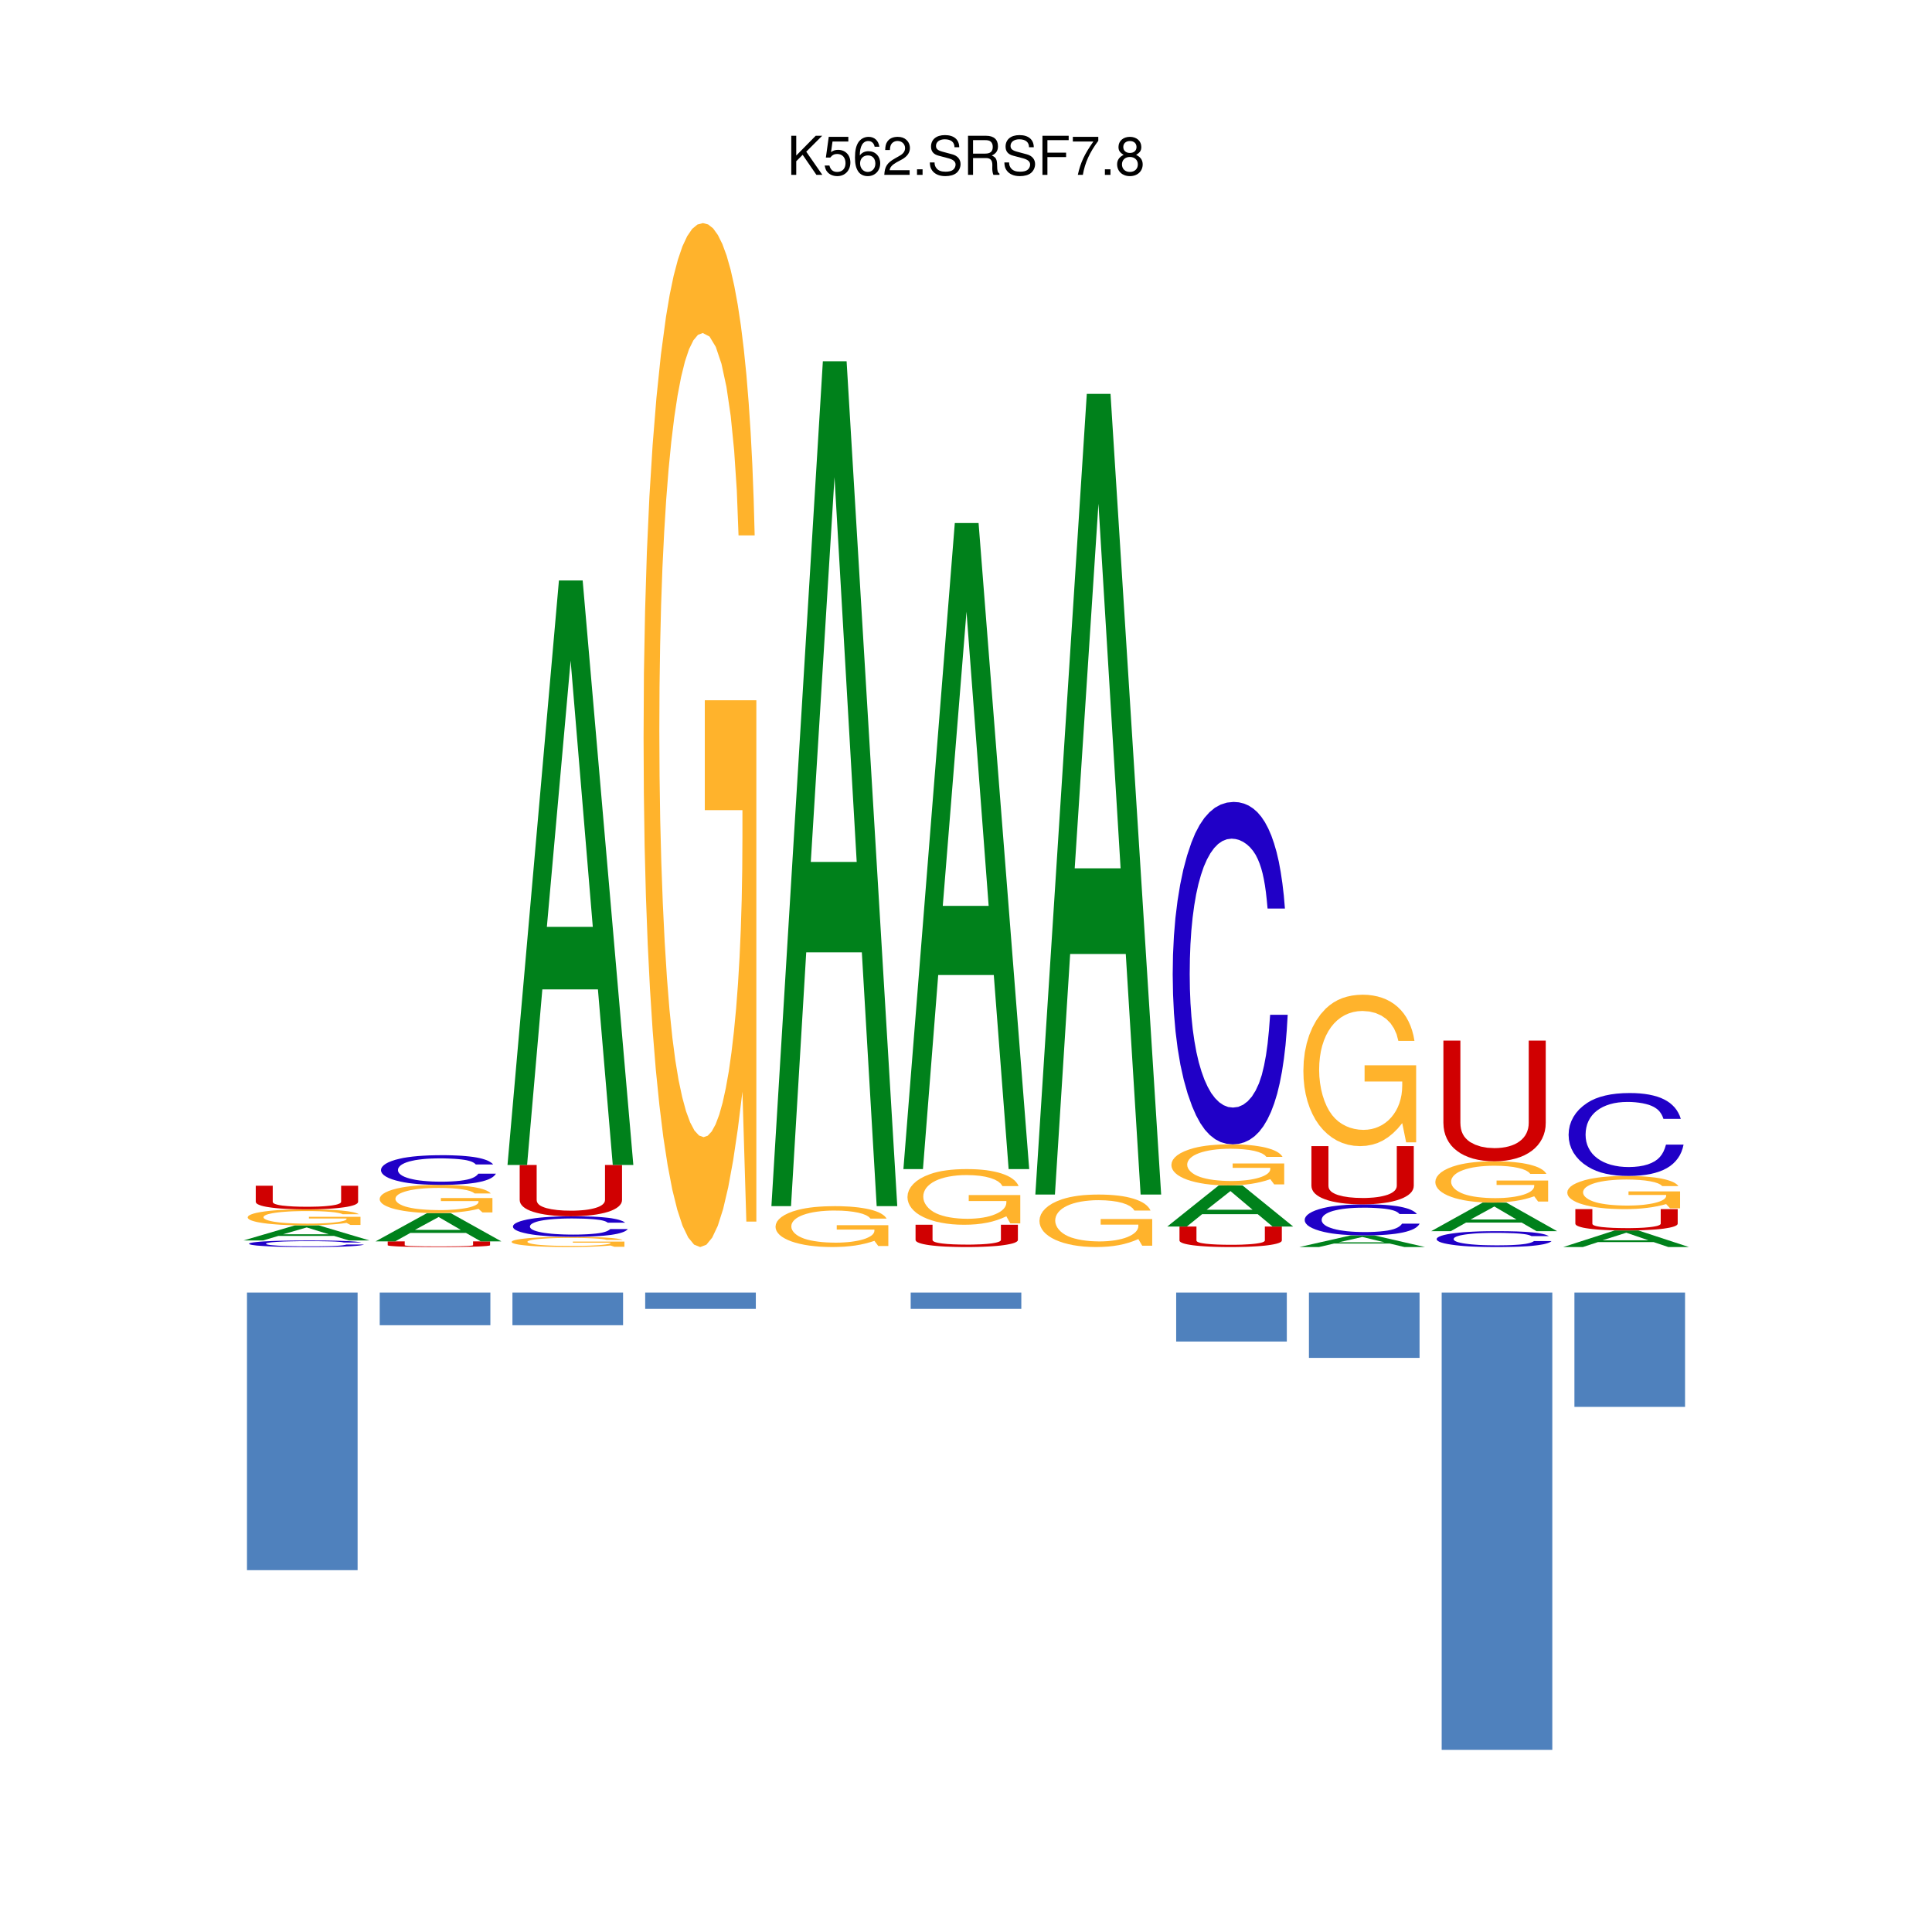 <?xml version="1.0" encoding="UTF-8"?>
<svg xmlns="http://www.w3.org/2000/svg" xmlns:xlink="http://www.w3.org/1999/xlink" width="504pt" height="504pt" viewBox="0 0 504 504" version="1.2">
<defs>
<g>
<symbol overflow="visible" id="glyph0-0">
<path style="stroke:none;" d=""/>
</symbol>
<symbol overflow="visible" id="glyph0-1">
<path style="stroke:none;" d="M 2.406 -3.562 L 4.078 -5.234 L 7.672 0 L 9.219 0 L 5.016 -6.047 L 9.172 -10.203 L 7.484 -10.203 L 2.406 -5.047 L 2.406 -10.203 L 1.109 -10.203 L 1.109 0 L 2.406 0 Z M 2.406 -3.562 "/>
</symbol>
<symbol overflow="visible" id="glyph0-2">
<path style="stroke:none;" d="M 6.656 -9.922 L 1.547 -9.922 L 0.797 -4.516 L 1.938 -4.516 C 2.5 -5.203 2.984 -5.453 3.75 -5.453 C 5.078 -5.453 5.922 -4.531 5.922 -3.062 C 5.922 -1.641 5.094 -0.766 3.75 -0.766 C 2.672 -0.766 2.016 -1.312 1.719 -2.438 L 0.484 -2.438 C 0.656 -1.625 0.797 -1.234 1.094 -0.875 C 1.656 -0.109 2.656 0.328 3.781 0.328 C 5.781 0.328 7.188 -1.141 7.188 -3.234 C 7.188 -5.188 5.875 -6.531 3.969 -6.531 C 3.281 -6.531 2.719 -6.359 2.141 -5.938 L 2.531 -8.703 L 6.656 -8.703 Z M 6.656 -9.922 "/>
</symbol>
<symbol overflow="visible" id="glyph0-3">
<path style="stroke:none;" d="M 6.969 -7.344 C 6.734 -8.953 5.672 -9.922 4.156 -9.922 C 3.062 -9.922 2.094 -9.391 1.5 -8.516 C 0.875 -7.547 0.609 -6.328 0.609 -4.516 C 0.609 -2.859 0.859 -1.797 1.438 -0.906 C 1.969 -0.109 2.844 0.328 3.938 0.328 C 5.828 0.328 7.188 -1.078 7.188 -3.031 C 7.188 -4.875 5.922 -6.172 4.141 -6.172 C 3.156 -6.172 2.391 -5.797 1.859 -5.062 C 1.875 -7.484 2.656 -8.828 4.078 -8.828 C 4.938 -8.828 5.547 -8.281 5.734 -7.344 Z M 3.984 -5.078 C 5.188 -5.078 5.922 -4.25 5.922 -2.922 C 5.922 -1.688 5.078 -0.766 3.953 -0.766 C 2.797 -0.766 1.938 -1.719 1.938 -3 C 1.938 -4.234 2.766 -5.078 3.984 -5.078 Z M 3.984 -5.078 "/>
</symbol>
<symbol overflow="visible" id="glyph0-4">
<path style="stroke:none;" d="M 7.078 -1.219 L 1.859 -1.219 C 1.984 -2.031 2.438 -2.547 3.656 -3.266 L 5.047 -4.016 C 6.438 -4.781 7.156 -5.797 7.156 -7.016 C 7.156 -7.844 6.812 -8.609 6.234 -9.141 C 5.641 -9.672 4.906 -9.922 3.969 -9.922 C 2.719 -9.922 1.781 -9.484 1.234 -8.641 C 0.875 -8.109 0.734 -7.484 0.703 -6.484 L 1.938 -6.484 C 1.969 -7.156 2.062 -7.562 2.219 -7.875 C 2.547 -8.484 3.188 -8.844 3.938 -8.844 C 5.047 -8.844 5.891 -8.047 5.891 -6.984 C 5.891 -6.203 5.438 -5.531 4.547 -5.031 L 3.266 -4.297 C 1.188 -3.125 0.594 -2.188 0.469 0 L 7.078 0 Z M 7.078 -1.219 "/>
</symbol>
<symbol overflow="visible" id="glyph0-5">
<path style="stroke:none;" d="M 2.672 -1.453 L 1.219 -1.453 L 1.219 0 L 2.672 0 Z M 2.672 -1.453 "/>
</symbol>
<symbol overflow="visible" id="glyph0-6">
<path style="stroke:none;" d="M 8.344 -7.203 C 8.328 -9.219 6.953 -10.375 4.609 -10.375 C 2.359 -10.375 0.984 -9.219 0.984 -7.375 C 0.984 -6.125 1.641 -5.344 2.984 -5 L 5.516 -4.328 C 6.797 -3.984 7.391 -3.469 7.391 -2.672 C 7.391 -2.125 7.094 -1.562 6.656 -1.266 C 6.266 -0.984 5.609 -0.828 4.781 -0.828 C 3.688 -0.828 2.922 -1.094 2.438 -1.688 C 2.062 -2.125 1.891 -2.625 1.906 -3.25 L 0.672 -3.25 C 0.688 -2.312 0.875 -1.688 1.281 -1.141 C 1.969 -0.188 3.156 0.328 4.703 0.328 C 5.922 0.328 6.922 0.047 7.578 -0.469 C 8.266 -1.016 8.688 -1.922 8.688 -2.797 C 8.688 -4.062 7.906 -4.984 6.531 -5.359 L 3.969 -6.047 C 2.734 -6.391 2.281 -6.781 2.281 -7.562 C 2.281 -8.594 3.188 -9.281 4.562 -9.281 C 6.188 -9.281 7.094 -8.547 7.109 -7.203 Z M 8.344 -7.203 "/>
</symbol>
<symbol overflow="visible" id="glyph0-7">
<path style="stroke:none;" d="M 2.609 -4.391 L 5.969 -4.391 C 7.125 -4.391 7.641 -3.844 7.641 -2.578 L 7.625 -1.672 C 7.625 -1.031 7.734 -0.422 7.922 0 L 9.5 0 L 9.5 -0.328 C 9.016 -0.656 8.922 -1.016 8.891 -2.375 C 8.875 -4.062 8.609 -4.562 7.5 -5.047 C 8.656 -5.594 9.109 -6.312 9.109 -7.469 C 9.109 -9.234 8.016 -10.203 6 -10.203 L 1.297 -10.203 L 1.297 0 L 2.609 0 Z M 2.609 -5.547 L 2.609 -9.062 L 5.75 -9.062 C 6.484 -9.062 6.906 -8.953 7.219 -8.672 C 7.578 -8.375 7.75 -7.906 7.75 -7.297 C 7.75 -6.094 7.141 -5.547 5.75 -5.547 Z M 2.609 -5.547 "/>
</symbol>
<symbol overflow="visible" id="glyph0-8">
<path style="stroke:none;" d="M 2.562 -4.641 L 7.438 -4.641 L 7.438 -5.797 L 2.562 -5.797 L 2.562 -9.062 L 8.109 -9.062 L 8.109 -10.203 L 1.266 -10.203 L 1.266 0 L 2.562 0 Z M 2.562 -4.641 "/>
</symbol>
<symbol overflow="visible" id="glyph0-9">
<path style="stroke:none;" d="M 7.281 -9.922 L 0.641 -9.922 L 0.641 -8.703 L 6 -8.703 C 3.641 -5.328 2.672 -3.266 1.938 0 L 3.25 0 C 3.797 -3.172 5.047 -5.906 7.281 -8.891 Z M 7.281 -9.922 "/>
</symbol>
<symbol overflow="visible" id="glyph0-10">
<path style="stroke:none;" d="M 5.469 -5.219 C 6.5 -5.844 6.828 -6.344 6.828 -7.281 C 6.828 -8.828 5.609 -9.922 3.844 -9.922 C 2.094 -9.922 0.875 -8.828 0.875 -7.281 C 0.875 -6.359 1.203 -5.859 2.219 -5.219 C 1.078 -4.672 0.516 -3.844 0.516 -2.766 C 0.516 -0.938 1.891 0.328 3.844 0.328 C 5.812 0.328 7.188 -0.938 7.188 -2.75 C 7.188 -3.844 6.625 -4.672 5.469 -5.219 Z M 3.844 -8.828 C 4.906 -8.828 5.578 -8.219 5.578 -7.25 C 5.578 -6.328 4.891 -5.719 3.844 -5.719 C 2.812 -5.719 2.125 -6.328 2.125 -7.266 C 2.125 -8.219 2.812 -8.828 3.844 -8.828 Z M 3.844 -4.672 C 5.078 -4.672 5.922 -3.891 5.922 -2.734 C 5.922 -1.547 5.078 -0.766 3.828 -0.766 C 2.625 -0.766 1.781 -1.562 1.781 -2.734 C 1.781 -3.891 2.625 -4.672 3.844 -4.672 Z M 3.844 -4.672 "/>
</symbol>
</g>
</defs>
<g id="surface1">
<path style=" stroke:none;fill-rule:nonzero;fill:rgb(12.549%,0%,78.04%);fill-opacity:1;" d="M 94.23 324.129 L 93.941 324.059 L 93.57 324 L 93.129 323.949 L 92.629 323.891 L 92.051 323.852 L 91.391 323.801 L 90.672 323.762 L 89.871 323.73 L 89 323.699 L 88.059 323.672 L 87.039 323.648 L 85.949 323.629 L 84.781 323.609 L 83.539 323.602 L 82.219 323.602 L 80.828 323.59 L 79.121 323.602 L 77.5 323.609 L 75.969 323.621 L 74.539 323.648 L 73.199 323.672 L 71.969 323.711 L 70.84 323.75 L 69.82 323.801 L 68.711 323.859 L 67.73 323.93 L 66.898 324.012 L 66.211 324.09 L 65.66 324.18 L 65.27 324.27 L 65.031 324.359 L 64.961 324.461 L 65.039 324.559 L 65.281 324.66 L 65.691 324.75 L 66.25 324.828 L 66.961 324.922 L 67.828 324.988 L 68.852 325.059 L 70.012 325.121 L 71.051 325.172 L 72.16 325.211 L 73.352 325.238 L 74.629 325.27 L 75.988 325.289 L 77.441 325.301 L 78.988 325.309 L 80.641 325.32 L 82.191 325.309 L 83.648 325.309 L 85.02 325.289 L 86.309 325.27 L 87.512 325.25 L 88.621 325.219 L 89.641 325.191 L 90.578 325.148 L 91.43 325.109 L 92.199 325.059 L 92.871 325.012 L 93.461 324.949 L 93.961 324.891 L 94.379 324.82 L 94.711 324.738 L 94.949 324.66 L 90.371 324.66 L 90.059 324.738 L 89.711 324.809 L 89.289 324.871 L 88.789 324.922 L 88.191 324.969 L 87.449 325.012 L 86.578 325.051 L 85.602 325.078 L 84.512 325.102 L 83.32 325.121 L 82.051 325.129 L 79.422 325.129 L 78.219 325.121 L 77.078 325.102 L 76.012 325.078 L 75 325.059 L 74.078 325.031 L 73.219 324.988 L 72.449 324.949 L 71.75 324.898 L 71.141 324.852 L 70.621 324.801 L 70.18 324.738 L 69.84 324.672 L 69.59 324.609 L 69.441 324.531 L 69.391 324.461 L 69.441 324.379 L 69.578 324.309 L 69.82 324.238 L 70.148 324.18 L 70.57 324.109 L 71.07 324.059 L 71.66 324.012 L 72.328 323.961 L 73.07 323.922 L 73.898 323.879 L 74.801 323.852 L 75.77 323.828 L 76.801 323.809 L 77.91 323.789 L 79.078 323.781 L 81.352 323.781 L 82.371 323.789 L 83.34 323.789 L 84.262 323.809 L 85.109 323.82 L 85.891 323.84 L 86.578 323.859 L 87.172 323.879 L 87.629 323.898 L 88.039 323.93 L 88.398 323.949 L 88.719 323.98 L 89.012 324.012 L 89.27 324.051 L 89.488 324.09 L 89.699 324.129 Z M 94.23 324.129 "/>
<path style=" stroke:none;fill-rule:nonzero;fill:rgb(0%,50.589%,10.588%);fill-opacity:1;" d="M 87.129 322.41 L 91 323.59 L 96.371 323.59 L 83.16 319.66 L 76.961 319.66 L 63.539 323.59 L 68.648 323.59 L 72.629 322.41 Z M 85.789 321.988 L 73.809 321.988 L 80.012 320.199 Z M 85.789 321.988 "/>
<path style=" stroke:none;fill-rule:nonzero;fill:rgb(100%,70.197%,17.255%);fill-opacity:1;" d="M 94.039 317.43 L 80.59 317.43 L 80.59 317.871 L 90.41 317.871 L 90.41 317.98 L 90.359 318.109 L 90.219 318.238 L 89.98 318.359 L 89.648 318.48 L 89.238 318.578 L 88.762 318.68 L 88.191 318.781 L 87.551 318.859 L 86.84 318.941 L 86.07 319.012 L 85.23 319.07 L 84.34 319.121 L 83.398 319.16 L 82.398 319.191 L 81.359 319.199 L 80.281 319.211 L 79.07 319.199 L 77.891 319.18 L 76.762 319.148 L 75.691 319.102 L 74.68 319.051 L 73.75 318.98 L 72.898 318.898 L 72.141 318.801 L 71.379 318.691 L 70.711 318.559 L 70.121 318.41 L 69.641 318.262 L 69.25 318.09 L 68.961 317.922 L 68.789 317.738 L 68.73 317.551 L 68.781 317.371 L 68.941 317.199 L 69.191 317.039 L 69.539 316.879 L 69.98 316.738 L 70.52 316.609 L 71.129 316.48 L 71.84 316.371 L 72.621 316.27 L 73.48 316.18 L 74.41 316.109 L 75.41 316.039 L 76.48 315.988 L 77.609 315.961 L 78.809 315.93 L 80.059 315.93 L 81.828 315.941 L 83.461 315.98 L 84.93 316.051 L 86.23 316.148 L 87.34 316.262 L 88.25 316.41 L 88.941 316.57 L 89.391 316.75 L 93.602 316.75 L 93.34 316.602 L 92.988 316.469 L 92.559 316.328 L 92.039 316.211 L 91.441 316.102 L 90.77 315.988 L 90.02 315.898 L 89.191 315.809 L 88.289 315.73 L 87.309 315.672 L 86.27 315.609 L 85.16 315.559 L 83.988 315.531 L 82.75 315.5 L 81.461 315.48 L 78.66 315.48 L 77.289 315.5 L 75.98 315.531 L 74.75 315.57 L 73.578 315.629 L 72.469 315.691 L 71.43 315.77 L 70.449 315.859 L 69.141 316.012 L 67.969 316.191 L 66.969 316.379 L 66.141 316.59 L 65.48 316.82 L 65 317.059 L 64.711 317.309 L 64.609 317.578 L 64.68 317.801 L 64.891 318.02 L 65.23 318.23 L 65.699 318.422 L 66.289 318.602 L 66.988 318.781 L 67.809 318.93 L 68.73 319.078 L 69.762 319.211 L 70.891 319.32 L 72.102 319.422 L 73.41 319.512 L 74.789 319.57 L 76.25 319.621 L 77.789 319.648 L 79.391 319.66 L 80.988 319.648 L 82.52 319.621 L 83.969 319.57 L 85.371 319.5 L 86.699 319.41 L 87.98 319.309 L 89.211 319.18 L 90.41 319.02 L 91.43 319.551 L 94.039 319.551 Z M 94.039 317.43 "/>
<path style=" stroke:none;fill-rule:nonzero;fill:rgb(81.569%,0%,0.392%);fill-opacity:1;" d="M 88.988 309.328 L 88.988 313.512 L 88.949 313.66 L 88.828 313.801 L 88.641 313.93 L 88.371 314.051 L 88.031 314.172 L 87.621 314.281 L 87.141 314.371 L 86.602 314.461 L 85.98 314.539 L 85.309 314.609 L 84.57 314.672 L 83.781 314.719 L 82.922 314.762 L 82.012 314.781 L 81.039 314.801 L 80.02 314.809 L 78.18 314.789 L 76.512 314.73 L 75.012 314.629 L 73.68 314.5 L 73.078 314.41 L 72.559 314.309 L 72.129 314.199 L 71.77 314.09 L 71.5 313.961 L 71.309 313.828 L 71.191 313.68 L 71.148 313.512 L 71.148 309.328 L 66.719 309.328 L 66.719 313.512 L 66.781 313.738 L 66.949 313.949 L 67.238 314.148 L 67.641 314.328 L 68.141 314.512 L 68.75 314.672 L 69.469 314.82 L 70.281 314.949 L 71.191 315.07 L 72.191 315.18 L 73.281 315.27 L 74.461 315.34 L 75.73 315.398 L 77.078 315.441 L 78.512 315.469 L 80.02 315.48 L 81.52 315.469 L 82.941 315.441 L 84.289 315.398 L 85.551 315.34 L 86.738 315.262 L 87.84 315.172 L 88.859 315.059 L 89.781 314.941 L 90.602 314.809 L 91.328 314.66 L 91.949 314.5 L 92.469 314.328 L 92.879 314.141 L 93.18 313.941 L 93.359 313.73 L 93.422 313.512 L 93.422 309.328 Z M 88.988 309.328 "/>
<path style=" stroke:none;fill-rule:nonzero;fill:rgb(81.569%,0%,0.392%);fill-opacity:1;" d="M 123.41 323.84 L 123.41 324.84 L 123.371 324.879 L 123.25 324.91 L 123.059 324.941 L 122.789 324.969 L 122.449 325 L 122.039 325.031 L 121.57 325.051 L 121.02 325.07 L 120.41 325.09 L 119.73 325.109 L 119 325.121 L 118.199 325.129 L 117.34 325.141 L 116.43 325.148 L 112.602 325.148 L 110.941 325.141 L 109.441 325.109 L 108.102 325.078 L 107.5 325.059 L 106.988 325.039 L 106.551 325.012 L 106.199 324.98 L 105.922 324.949 L 105.73 324.922 L 105.621 324.879 L 105.578 324.84 L 105.578 323.84 L 101.141 323.84 L 101.141 324.84 L 101.199 324.898 L 101.379 324.949 L 101.66 325 L 102.059 325.039 L 102.57 325.078 L 103.18 325.121 L 103.891 325.16 L 104.699 325.191 L 105.609 325.219 L 106.609 325.238 L 107.711 325.262 L 108.891 325.281 L 110.16 325.301 L 111.512 325.309 L 112.941 325.309 L 114.449 325.32 L 115.941 325.309 L 117.359 325.309 L 118.711 325.301 L 119.98 325.281 L 121.172 325.262 L 122.27 325.238 L 123.281 325.219 L 124.199 325.191 L 125.031 325.16 L 125.75 325.121 L 126.379 325.078 L 126.898 325.039 L 127.309 324.988 L 127.602 324.949 L 127.781 324.898 L 127.84 324.84 L 127.84 323.84 Z M 123.41 323.84 "/>
<path style=" stroke:none;fill-rule:nonzero;fill:rgb(0%,50.589%,10.588%);fill-opacity:1;" d="M 121.551 321.629 L 125.43 323.84 L 130.789 323.84 L 117.578 316.469 L 111.391 316.469 L 97.969 323.84 L 103.078 323.84 L 107.051 321.629 Z M 120.211 320.84 L 108.238 320.84 L 114.43 317.48 Z M 120.211 320.84 "/>
<path style=" stroke:none;fill-rule:nonzero;fill:rgb(100%,70.197%,17.255%);fill-opacity:1;" d="M 128.461 312.531 L 115.012 312.531 L 115.012 313.32 L 124.828 313.32 L 124.828 313.52 L 124.781 313.75 L 124.641 313.969 L 124.398 314.18 L 124.078 314.379 L 123.672 314.57 L 123.18 314.75 L 122.609 314.922 L 121.969 315.07 L 121.27 315.199 L 120.488 315.32 L 119.66 315.43 L 118.77 315.52 L 117.82 315.578 L 116.828 315.641 L 115.781 315.672 L 114.699 315.68 L 113.488 315.66 L 112.32 315.629 L 111.191 315.57 L 110.121 315.488 L 109.109 315.391 L 108.172 315.27 L 107.32 315.121 L 106.559 314.961 L 105.801 314.762 L 105.129 314.531 L 104.551 314.27 L 104.059 314 L 103.672 313.699 L 103.391 313.391 L 103.211 313.078 L 103.148 312.75 L 103.211 312.441 L 103.359 312.129 L 103.609 311.852 L 103.961 311.578 L 104.41 311.32 L 104.941 311.09 L 105.559 310.871 L 106.262 310.672 L 107.039 310.488 L 107.898 310.34 L 108.828 310.199 L 109.84 310.09 L 110.898 310 L 112.039 309.941 L 113.23 309.898 L 114.48 309.891 L 116.25 309.91 L 117.891 309.988 L 119.359 310.109 L 120.66 310.281 L 121.77 310.48 L 122.672 310.73 L 123.359 311.02 L 123.82 311.34 L 128.02 311.34 L 127.762 311.078 L 127.41 310.84 L 126.98 310.609 L 126.461 310.391 L 125.871 310.191 L 125.191 310 L 124.441 309.84 L 123.609 309.68 L 122.711 309.551 L 121.738 309.43 L 120.699 309.328 L 119.59 309.25 L 118.41 309.18 L 117.18 309.129 L 115.879 309.102 L 114.52 309.102 L 113.078 309.109 L 111.711 309.141 L 110.41 309.191 L 109.172 309.262 L 108 309.359 L 106.898 309.469 L 105.859 309.609 L 104.879 309.77 L 103.559 310.039 L 102.398 310.352 L 101.398 310.691 L 100.559 311.07 L 99.91 311.461 L 99.43 311.891 L 99.141 312.34 L 99.039 312.801 L 99.109 313.199 L 99.32 313.578 L 99.648 313.941 L 100.121 314.289 L 100.711 314.609 L 101.422 314.91 L 102.23 315.191 L 103.16 315.449 L 104.191 315.672 L 105.309 315.879 L 106.531 316.051 L 107.828 316.199 L 109.219 316.32 L 110.68 316.398 L 112.211 316.449 L 113.82 316.469 L 115.422 316.449 L 116.941 316.398 L 118.398 316.32 L 119.789 316.191 L 121.121 316.039 L 122.398 315.852 L 123.641 315.621 L 124.828 315.352 L 125.852 316.281 L 128.461 316.281 Z M 128.461 312.531 "/>
<path style=" stroke:none;fill-rule:nonzero;fill:rgb(12.549%,0%,78.04%);fill-opacity:1;" d="M 128.648 303.77 L 128.359 303.469 L 127.988 303.199 L 127.559 302.941 L 127.051 302.699 L 126.469 302.488 L 125.82 302.289 L 125.09 302.109 L 124.301 301.949 L 123.43 301.809 L 122.48 301.691 L 121.469 301.59 L 120.371 301.5 L 119.211 301.441 L 117.969 301.391 L 116.648 301.359 L 115.262 301.352 L 113.551 301.371 L 111.93 301.41 L 110.398 301.488 L 108.961 301.59 L 107.629 301.719 L 106.391 301.879 L 105.262 302.059 L 104.238 302.281 L 103.129 302.559 L 102.16 302.879 L 101.32 303.219 L 100.629 303.59 L 100.09 303.98 L 99.699 304.391 L 99.461 304.809 L 99.379 305.262 L 99.461 305.699 L 99.711 306.129 L 100.109 306.539 L 100.672 306.93 L 101.391 307.301 L 102.262 307.641 L 103.27 307.949 L 104.43 308.23 L 105.469 308.441 L 106.578 308.621 L 107.781 308.762 L 109.051 308.891 L 110.422 308.98 L 111.871 309.039 L 113.422 309.078 L 115.07 309.102 L 116.609 309.078 L 118.07 309.051 L 119.449 308.988 L 120.73 308.91 L 121.93 308.809 L 123.039 308.68 L 124.07 308.539 L 125.012 308.359 L 125.859 308.172 L 126.621 307.949 L 127.301 307.711 L 127.891 307.449 L 128.391 307.16 L 128.801 306.852 L 129.129 306.52 L 129.371 306.172 L 124.789 306.172 L 124.488 306.52 L 124.129 306.82 L 123.711 307.078 L 123.219 307.309 L 122.609 307.531 L 121.871 307.719 L 121.012 307.879 L 120.02 308.02 L 118.941 308.121 L 117.75 308.199 L 116.469 308.25 L 115.109 308.262 L 113.852 308.25 L 112.641 308.211 L 111.5 308.141 L 110.43 308.051 L 109.43 307.941 L 108.5 307.801 L 107.648 307.629 L 106.871 307.449 L 106.18 307.238 L 105.57 307.012 L 105.039 306.762 L 104.609 306.488 L 104.262 306.211 L 104.02 305.898 L 103.859 305.578 L 103.809 305.238 L 103.859 304.898 L 104.012 304.57 L 104.25 304.262 L 104.57 303.969 L 104.988 303.699 L 105.5 303.441 L 106.078 303.211 L 106.75 303 L 107.5 302.82 L 108.32 302.648 L 109.219 302.512 L 110.191 302.398 L 111.23 302.301 L 112.328 302.238 L 113.5 302.199 L 114.73 302.18 L 115.781 302.191 L 116.789 302.219 L 117.762 302.262 L 118.68 302.309 L 119.539 302.379 L 120.32 302.461 L 121.012 302.551 L 121.602 302.648 L 122.051 302.75 L 122.461 302.859 L 122.82 302.969 L 123.148 303.102 L 123.43 303.238 L 123.691 303.398 L 123.922 303.57 L 124.121 303.77 Z M 128.648 303.77 "/>
<path style=" stroke:none;fill-rule:nonzero;fill:rgb(100%,70.197%,17.255%);fill-opacity:1;" d="M 162.891 323.891 L 149.441 323.891 L 149.441 324.172 L 159.262 324.172 L 159.262 324.238 L 159.211 324.328 L 159.059 324.41 L 158.828 324.488 L 158.5 324.559 L 158.09 324.629 L 157.602 324.691 L 157.039 324.75 L 156.398 324.809 L 155.691 324.859 L 154.922 324.898 L 154.078 324.941 L 153.191 324.969 L 152.25 325 L 151.25 325.012 L 150.211 325.02 L 149.129 325.031 L 147.91 325.02 L 146.738 325.012 L 145.609 324.988 L 144.539 324.961 L 143.531 324.922 L 142.602 324.879 L 141.75 324.828 L 140.98 324.77 L 140.23 324.699 L 139.559 324.609 L 138.969 324.52 L 138.48 324.422 L 138.09 324.309 L 137.809 324.199 L 137.641 324.078 L 137.578 323.969 L 137.629 323.852 L 137.781 323.738 L 138.039 323.641 L 138.391 323.539 L 138.828 323.449 L 139.359 323.359 L 139.98 323.281 L 140.691 323.211 L 141.469 323.148 L 142.328 323.09 L 143.262 323.039 L 144.262 323 L 145.328 322.969 L 146.461 322.949 L 147.648 322.93 L 148.898 322.93 L 150.68 322.941 L 152.309 322.961 L 153.781 323.012 L 155.078 323.07 L 156.191 323.141 L 157.102 323.23 L 157.789 323.34 L 158.238 323.461 L 162.441 323.461 L 162.18 323.359 L 161.84 323.27 L 161.398 323.191 L 160.891 323.109 L 160.289 323.039 L 159.621 322.969 L 158.859 322.91 L 158.039 322.852 L 157.129 322.801 L 156.16 322.762 L 155.121 322.73 L 154.012 322.691 L 152.84 322.672 L 151.602 322.648 L 150.309 322.641 L 147.512 322.641 L 146.129 322.66 L 144.828 322.672 L 143.59 322.699 L 142.422 322.738 L 141.32 322.781 L 140.281 322.828 L 139.301 322.891 L 137.98 322.98 L 136.82 323.102 L 135.82 323.219 L 134.988 323.359 L 134.328 323.5 L 133.852 323.648 L 133.559 323.82 L 133.461 323.98 L 133.531 324.129 L 133.738 324.27 L 134.078 324.398 L 134.551 324.52 L 135.129 324.641 L 135.84 324.75 L 136.66 324.852 L 137.578 324.941 L 138.609 325.031 L 139.73 325.102 L 140.949 325.16 L 142.25 325.219 L 143.641 325.262 L 145.102 325.289 L 146.641 325.309 L 148.238 325.32 L 149.84 325.309 L 151.371 325.289 L 152.82 325.262 L 154.211 325.219 L 155.551 325.16 L 156.828 325.09 L 158.059 325.012 L 159.262 324.91 L 160.281 325.25 L 162.891 325.25 Z M 162.891 323.891 "/>
<path style=" stroke:none;fill-rule:nonzero;fill:rgb(12.549%,0%,78.04%);fill-opacity:1;" d="M 163.078 318.961 L 162.781 318.75 L 162.422 318.559 L 161.98 318.391 L 161.469 318.219 L 160.891 318.07 L 160.238 317.941 L 159.52 317.809 L 158.719 317.699 L 157.852 317.609 L 156.91 317.52 L 155.891 317.449 L 154.801 317.391 L 153.629 317.352 L 152.391 317.32 L 151.07 317.301 L 149.68 317.289 L 147.969 317.301 L 146.352 317.328 L 144.82 317.379 L 143.391 317.449 L 142.051 317.539 L 140.82 317.648 L 139.691 317.781 L 138.672 317.93 L 137.551 318.129 L 136.578 318.352 L 135.75 318.578 L 135.059 318.84 L 134.512 319.102 L 134.121 319.391 L 133.879 319.68 L 133.801 319.988 L 133.891 320.301 L 134.129 320.59 L 134.539 320.879 L 135.102 321.141 L 135.809 321.398 L 136.68 321.629 L 137.699 321.852 L 138.859 322.051 L 139.898 322.191 L 141.012 322.309 L 142.199 322.41 L 143.48 322.5 L 144.84 322.559 L 146.289 322.602 L 147.84 322.629 L 149.488 322.641 L 151.039 322.629 L 152.5 322.609 L 153.871 322.57 L 155.16 322.512 L 156.359 322.441 L 157.469 322.359 L 158.488 322.25 L 159.43 322.141 L 160.281 322 L 161.039 321.852 L 161.719 321.68 L 162.309 321.5 L 162.809 321.309 L 163.23 321.09 L 163.551 320.859 L 163.789 320.621 L 159.219 320.621 L 158.91 320.859 L 158.551 321.07 L 158.141 321.25 L 157.641 321.41 L 157.039 321.559 L 156.301 321.691 L 155.43 321.801 L 154.449 321.891 L 153.359 321.969 L 152.172 322.02 L 150.898 322.059 L 149.539 322.07 L 148.27 322.059 L 147.07 322.031 L 145.93 321.98 L 144.859 321.922 L 143.852 321.84 L 142.922 321.738 L 142.07 321.629 L 141.301 321.5 L 140.602 321.359 L 139.988 321.199 L 139.469 321.031 L 139.031 320.84 L 138.691 320.648 L 138.441 320.43 L 138.289 320.211 L 138.238 319.98 L 138.289 319.738 L 138.43 319.512 L 138.672 319.301 L 139 319.102 L 139.422 318.91 L 139.922 318.73 L 140.512 318.57 L 141.18 318.43 L 141.922 318.301 L 142.75 318.191 L 143.641 318.09 L 144.609 318.012 L 145.648 317.949 L 146.762 317.898 L 147.93 317.871 L 149.16 317.859 L 150.199 317.871 L 151.211 317.891 L 152.191 317.91 L 153.109 317.949 L 153.961 318 L 154.738 318.051 L 155.43 318.121 L 156.02 318.191 L 156.48 318.25 L 156.891 318.328 L 157.25 318.41 L 157.57 318.5 L 157.859 318.59 L 158.109 318.699 L 158.34 318.82 L 158.551 318.961 Z M 163.078 318.961 "/>
<path style=" stroke:none;fill-rule:nonzero;fill:rgb(81.569%,0%,0.392%);fill-opacity:1;" d="M 157.828 303.91 L 157.828 313.02 L 157.789 313.34 L 157.68 313.641 L 157.48 313.93 L 157.219 314.199 L 156.879 314.449 L 156.469 314.68 L 155.988 314.891 L 155.441 315.078 L 154.828 315.25 L 154.16 315.398 L 153.422 315.531 L 152.621 315.641 L 151.77 315.719 L 150.859 315.781 L 149.891 315.82 L 148.871 315.828 L 147.031 315.789 L 145.359 315.66 L 143.859 315.449 L 142.531 315.16 L 141.93 314.961 L 141.41 314.75 L 140.969 314.52 L 140.621 314.27 L 140.352 313.988 L 140.16 313.699 L 140.039 313.371 L 140 313.02 L 140 303.91 L 135.57 303.91 L 135.57 313.02 L 135.629 313.5 L 135.801 313.961 L 136.09 314.391 L 136.488 314.801 L 136.988 315.18 L 137.602 315.531 L 138.309 315.852 L 139.129 316.141 L 140.031 316.398 L 141.039 316.629 L 142.129 316.828 L 143.309 316.988 L 144.578 317.121 L 145.93 317.211 L 147.359 317.27 L 148.871 317.289 L 150.359 317.27 L 151.789 317.211 L 153.129 317.121 L 154.398 316.988 L 155.59 316.82 L 156.691 316.621 L 157.711 316.391 L 158.629 316.129 L 159.449 315.84 L 160.18 315.512 L 160.801 315.16 L 161.32 314.781 L 161.73 314.379 L 162.031 313.949 L 162.211 313.5 L 162.27 313.02 L 162.27 303.91 Z M 157.828 303.91 "/>
<path style=" stroke:none;fill-rule:nonzero;fill:rgb(0%,50.589%,10.588%);fill-opacity:1;" d="M 155.98 258.102 L 159.852 303.91 L 165.219 303.91 L 152 151.43 L 145.809 151.43 L 132.391 303.91 L 137.5 303.91 L 141.48 258.102 Z M 154.641 241.789 L 142.66 241.789 L 148.859 172.34 Z M 154.641 241.789 "/>
<path style=" stroke:none;fill-rule:nonzero;fill:rgb(100%,70.197%,17.255%);fill-opacity:1;" d="M 197.309 182.672 L 183.859 182.672 L 183.859 211.34 L 193.68 211.34 L 193.68 218.328 L 193.629 226.699 L 193.488 234.75 L 193.25 242.441 L 192.93 249.738 L 192.52 256.641 L 192.031 263.078 L 191.461 269.059 L 190.82 274.531 L 190.121 279.469 L 189.34 283.852 L 188.512 287.641 L 187.621 290.801 L 186.672 293.32 L 185.672 295.148 L 184.629 296.27 L 183.551 296.648 L 182.34 296.211 L 181.16 294.922 L 180.039 292.789 L 178.961 289.871 L 177.961 286.18 L 177.02 281.75 L 176.172 276.609 L 175.41 270.77 L 174.648 263.41 L 173.98 255.02 L 173.398 245.75 L 172.91 235.73 L 172.52 225.078 L 172.23 213.941 L 172.059 202.441 L 172 190.711 L 172.051 179.23 L 172.211 168.281 L 172.461 157.891 L 172.809 148.09 L 173.262 138.898 L 173.789 130.359 L 174.41 122.488 L 175.109 115.328 L 175.891 108.898 L 176.75 103.23 L 177.68 98.352 L 178.68 94.301 L 179.75 91.09 L 180.891 88.77 L 182.078 87.352 L 183.328 86.871 L 185.102 87.801 L 186.73 90.5 L 188.211 94.91 L 189.512 100.949 L 190.621 108.52 L 191.52 117.551 L 192.211 127.961 L 192.66 139.672 L 196.871 139.672 L 196.609 130.23 L 196.262 121.309 L 195.828 112.941 L 195.309 105.109 L 194.719 97.84 L 194.039 91.148 L 193.289 85.039 L 192.461 79.531 L 191.559 74.629 L 190.59 70.34 L 189.551 66.68 L 188.441 63.66 L 187.262 61.289 L 186.031 59.578 L 184.73 58.551 L 183.371 58.199 L 181.93 58.578 L 180.559 59.719 L 179.262 61.621 L 178.02 64.281 L 176.852 67.711 L 175.738 71.922 L 174.699 76.91 L 173.73 82.68 L 172.41 92.539 L 171.25 103.719 L 170.25 116.09 L 169.41 129.57 L 168.75 144.051 L 168.281 159.43 L 167.98 175.602 L 167.891 192.461 L 167.961 206.859 L 168.16 220.648 L 168.5 233.801 L 168.969 246.262 L 169.559 257.98 L 170.262 268.91 L 171.078 279.02 L 172.012 288.262 L 173.031 296.57 L 174.16 303.93 L 175.371 310.281 L 176.68 315.57 L 178.059 319.77 L 179.531 322.82 L 181.059 324.68 L 182.66 325.32 L 184.27 324.711 L 185.789 322.859 L 187.25 319.77 L 188.641 315.398 L 189.969 309.73 L 191.25 302.75 L 192.488 294.43 L 193.68 284.762 L 194.699 318.672 L 197.309 318.672 Z M 197.309 182.672 "/>
<path style=" stroke:none;fill-rule:nonzero;fill:rgb(100%,70.197%,17.255%);fill-opacity:1;" d="M 231.738 319.621 L 218.281 319.621 L 218.281 320.762 L 228.109 320.762 L 228.109 321.039 L 228.059 321.379 L 227.91 321.699 L 227.68 322.012 L 227.352 322.301 L 226.941 322.57 L 226.449 322.828 L 225.891 323.07 L 225.25 323.289 L 224.539 323.488 L 223.77 323.66 L 222.93 323.809 L 222.039 323.941 L 221.09 324.039 L 220.102 324.109 L 219.059 324.16 L 217.969 324.172 L 216.762 324.148 L 215.59 324.102 L 214.461 324.02 L 213.391 323.898 L 212.379 323.75 L 211.449 323.578 L 210.59 323.371 L 209.828 323.141 L 209.078 322.84 L 208.398 322.512 L 207.82 322.141 L 207.328 321.738 L 206.941 321.309 L 206.66 320.871 L 206.48 320.41 L 206.43 319.941 L 206.48 319.48 L 206.629 319.051 L 206.891 318.629 L 207.238 318.238 L 207.68 317.871 L 208.211 317.531 L 208.828 317.219 L 209.531 316.93 L 210.32 316.672 L 211.172 316.449 L 212.109 316.25 L 213.109 316.09 L 214.18 315.961 L 215.309 315.871 L 216.5 315.809 L 217.75 315.801 L 219.531 315.828 L 221.16 315.941 L 222.629 316.121 L 223.93 316.359 L 225.039 316.66 L 225.949 317.02 L 226.641 317.441 L 227.09 317.898 L 231.289 317.898 L 231.031 317.531 L 230.691 317.172 L 230.25 316.84 L 229.738 316.52 L 229.141 316.23 L 228.469 315.969 L 227.711 315.719 L 226.879 315.5 L 225.98 315.309 L 225.012 315.141 L 223.969 314.988 L 222.859 314.871 L 221.691 314.77 L 220.449 314.711 L 219.148 314.66 L 217.801 314.648 L 216.359 314.672 L 214.98 314.711 L 213.68 314.789 L 212.441 314.891 L 211.27 315.031 L 210.172 315.199 L 209.129 315.398 L 208.148 315.629 L 206.828 316.02 L 205.672 316.469 L 204.672 316.961 L 203.84 317.5 L 203.18 318.078 L 202.699 318.691 L 202.41 319.34 L 202.309 320.012 L 202.379 320.59 L 202.59 321.141 L 202.93 321.66 L 203.391 322.16 L 203.98 322.629 L 204.691 323.059 L 205.512 323.469 L 206.43 323.84 L 207.461 324.172 L 208.578 324.461 L 209.801 324.719 L 211.102 324.93 L 212.488 325.09 L 213.949 325.219 L 215.488 325.289 L 217.09 325.32 L 218.691 325.289 L 220.219 325.219 L 221.672 325.09 L 223.059 324.922 L 224.398 324.691 L 225.68 324.41 L 226.91 324.078 L 228.109 323.699 L 229.121 325.051 L 231.738 325.051 Z M 231.738 319.621 "/>
<path style=" stroke:none;fill-rule:nonzero;fill:rgb(0%,50.589%,10.588%);fill-opacity:1;" d="M 224.828 248.441 L 228.699 314.648 L 234.07 314.648 L 220.852 94.238 L 214.66 94.238 L 201.238 314.648 L 206.352 314.648 L 210.32 248.441 Z M 223.488 224.852 L 211.512 224.852 L 217.699 124.48 Z M 223.488 224.852 "/>
<path style=" stroke:none;fill-rule:nonzero;fill:rgb(81.569%,0%,0.392%);fill-opacity:1;" d="M 261.109 319.5 L 261.109 323.461 L 261.07 323.602 L 260.949 323.73 L 260.762 323.852 L 260.488 323.969 L 260.148 324.078 L 259.738 324.18 L 259.262 324.27 L 258.719 324.359 L 258.109 324.43 L 257.43 324.5 L 256.691 324.551 L 255.898 324.602 L 255.039 324.629 L 254.129 324.66 L 253.16 324.68 L 252.141 324.68 L 250.301 324.66 L 248.629 324.609 L 247.129 324.52 L 245.801 324.391 L 245.199 324.301 L 244.68 324.211 L 244.25 324.109 L 243.891 324 L 243.621 323.879 L 243.43 323.75 L 243.309 323.609 L 243.27 323.461 L 243.27 319.5 L 238.84 319.5 L 238.84 323.461 L 238.898 323.672 L 239.07 323.871 L 239.359 324.059 L 239.762 324.23 L 240.262 324.398 L 240.871 324.551 L 241.59 324.691 L 242.398 324.82 L 243.309 324.93 L 244.309 325.031 L 245.398 325.121 L 246.578 325.191 L 247.852 325.238 L 249.199 325.281 L 250.629 325.309 L 252.141 325.32 L 253.641 325.309 L 255.059 325.281 L 256.41 325.238 L 257.68 325.18 L 258.859 325.109 L 259.961 325.031 L 260.98 324.93 L 261.898 324.809 L 262.719 324.68 L 263.449 324.539 L 264.078 324.391 L 264.59 324.23 L 265 324.051 L 265.301 323.859 L 265.48 323.672 L 265.539 323.461 L 265.539 319.5 Z M 261.109 319.5 "/>
<path style=" stroke:none;fill-rule:nonzero;fill:rgb(100%,70.197%,17.255%);fill-opacity:1;" d="M 266.16 311.75 L 252.711 311.75 L 252.711 313.309 L 262.531 313.309 L 262.531 313.691 L 262.48 314.141 L 262.34 314.578 L 262.102 315 L 261.781 315.391 L 261.371 315.77 L 260.879 316.121 L 260.309 316.441 L 259.672 316.738 L 258.961 317.012 L 258.191 317.25 L 257.359 317.461 L 256.461 317.629 L 255.52 317.762 L 254.52 317.859 L 253.48 317.922 L 252.398 317.949 L 251.191 317.922 L 250.012 317.852 L 248.891 317.738 L 247.809 317.578 L 246.809 317.379 L 245.871 317.129 L 245.02 316.852 L 244.262 316.539 L 243.5 316.141 L 242.828 315.68 L 242.25 315.18 L 241.762 314.629 L 241.371 314.051 L 241.078 313.449 L 240.91 312.82 L 240.852 312.18 L 240.898 311.559 L 241.059 310.961 L 241.309 310.398 L 241.66 309.859 L 242.102 309.371 L 242.641 308.898 L 243.262 308.469 L 243.961 308.078 L 244.738 307.73 L 245.602 307.43 L 246.531 307.16 L 247.531 306.941 L 248.602 306.77 L 249.73 306.641 L 250.93 306.559 L 252.18 306.539 L 253.949 306.59 L 255.578 306.73 L 257.059 306.969 L 258.359 307.301 L 259.469 307.711 L 260.371 308.199 L 261.059 308.77 L 261.512 309.41 L 265.719 309.41 L 265.461 308.891 L 265.109 308.41 L 264.68 307.949 L 264.16 307.531 L 263.57 307.129 L 262.891 306.77 L 262.141 306.441 L 261.309 306.141 L 260.41 305.871 L 259.441 305.641 L 258.391 305.441 L 257.289 305.27 L 256.109 305.141 L 254.879 305.051 L 253.578 305 L 252.219 304.98 L 250.781 305 L 249.41 305.059 L 248.102 305.16 L 246.871 305.309 L 245.699 305.488 L 244.59 305.719 L 243.551 305.988 L 242.578 306.309 L 241.262 306.84 L 240.09 307.449 L 239.09 308.121 L 238.262 308.859 L 237.602 309.648 L 237.121 310.48 L 236.828 311.359 L 236.73 312.281 L 236.801 313.059 L 237.012 313.809 L 237.352 314.531 L 237.82 315.199 L 238.41 315.84 L 239.109 316.441 L 239.93 316.988 L 240.859 317.488 L 241.879 317.941 L 243.012 318.34 L 244.219 318.691 L 245.531 318.969 L 246.91 319.199 L 248.379 319.371 L 249.91 319.469 L 251.512 319.5 L 253.121 319.469 L 254.641 319.371 L 256.102 319.199 L 257.488 318.961 L 258.82 318.66 L 260.102 318.281 L 261.34 317.82 L 262.531 317.301 L 263.551 319.141 L 266.16 319.141 Z M 266.16 311.75 "/>
<path style=" stroke:none;fill-rule:nonzero;fill:rgb(0%,50.589%,10.588%);fill-opacity:1;" d="M 259.25 254.352 L 263.121 304.98 L 268.488 304.98 L 255.281 136.449 L 249.078 136.449 L 235.672 304.98 L 240.77 304.98 L 244.75 254.352 Z M 257.91 236.32 L 245.941 236.32 L 252.129 159.57 Z M 257.91 236.32 "/>
<path style=" stroke:none;fill-rule:nonzero;fill:rgb(100%,70.197%,17.255%);fill-opacity:1;" d="M 300.578 318 L 287.129 318 L 287.129 319.469 L 296.961 319.469 L 296.961 319.828 L 296.91 320.262 L 296.762 320.672 L 296.52 321.07 L 296.199 321.441 L 295.789 321.789 L 295.301 322.121 L 294.73 322.43 L 294.102 322.711 L 293.391 322.969 L 292.609 323.191 L 291.781 323.379 L 290.891 323.551 L 289.941 323.672 L 288.949 323.77 L 287.91 323.828 L 286.82 323.852 L 285.609 323.82 L 284.441 323.762 L 283.309 323.648 L 282.238 323.5 L 281.23 323.309 L 280.301 323.078 L 279.441 322.82 L 278.68 322.52 L 277.922 322.141 L 277.25 321.711 L 276.672 321.238 L 276.18 320.719 L 275.789 320.18 L 275.512 319.602 L 275.328 319.02 L 275.27 318.41 L 275.328 317.828 L 275.48 317.262 L 275.738 316.73 L 276.09 316.23 L 276.531 315.762 L 277.059 315.32 L 277.68 314.922 L 278.379 314.551 L 279.16 314.219 L 280.02 313.93 L 280.949 313.68 L 281.961 313.469 L 283.031 313.309 L 284.16 313.191 L 285.352 313.109 L 286.602 313.09 L 288.379 313.141 L 290.012 313.281 L 291.48 313.5 L 292.781 313.809 L 293.891 314.199 L 294.801 314.66 L 295.48 315.199 L 295.941 315.801 L 300.141 315.801 L 299.879 315.309 L 299.531 314.859 L 299.102 314.43 L 298.59 314.02 L 297.988 313.648 L 297.309 313.309 L 296.559 313 L 295.73 312.711 L 294.828 312.461 L 293.859 312.238 L 292.82 312.051 L 291.711 311.898 L 290.539 311.781 L 289.301 311.691 L 288 311.641 L 286.648 311.621 L 285.199 311.641 L 283.828 311.699 L 282.531 311.789 L 281.289 311.93 L 280.121 312.109 L 279.02 312.32 L 277.98 312.578 L 277 312.871 L 275.68 313.379 L 274.52 313.949 L 273.52 314.59 L 272.691 315.281 L 272.031 316.02 L 271.551 316.809 L 271.262 317.641 L 271.16 318.5 L 271.23 319.238 L 271.441 319.949 L 271.781 320.621 L 272.238 321.262 L 272.828 321.859 L 273.539 322.422 L 274.352 322.941 L 275.281 323.422 L 276.309 323.84 L 277.43 324.219 L 278.648 324.539 L 279.949 324.82 L 281.34 325.031 L 282.801 325.191 L 284.34 325.281 L 285.941 325.32 L 287.539 325.281 L 289.07 325.191 L 290.52 325.031 L 291.91 324.809 L 293.238 324.52 L 294.52 324.16 L 295.762 323.73 L 296.961 323.238 L 297.969 324.969 L 300.578 324.969 Z M 300.578 318 "/>
<path style=" stroke:none;fill-rule:nonzero;fill:rgb(0%,50.589%,10.588%);fill-opacity:1;" d="M 293.68 248.871 L 297.551 311.621 L 302.91 311.621 L 289.699 102.75 L 283.512 102.75 L 270.09 311.621 L 275.199 311.621 L 279.172 248.871 Z M 292.328 226.52 L 280.359 226.52 L 286.551 131.398 Z M 292.328 226.52 "/>
<path style=" stroke:none;fill-rule:nonzero;fill:rgb(81.569%,0%,0.392%);fill-opacity:1;" d="M 329.961 319.961 L 329.961 323.609 L 329.922 323.73 L 329.801 323.852 L 329.609 323.969 L 329.34 324.078 L 329 324.18 L 328.59 324.27 L 328.109 324.352 L 327.57 324.43 L 326.949 324.5 L 326.281 324.559 L 325.539 324.609 L 324.75 324.648 L 323.891 324.691 L 322.98 324.711 L 322.012 324.73 L 320.988 324.73 L 319.148 324.711 L 317.48 324.66 L 315.98 324.578 L 314.648 324.461 L 314.051 324.379 L 313.531 324.301 L 313.102 324.211 L 312.738 324.102 L 312.469 324 L 312.281 323.879 L 312.16 323.75 L 312.121 323.609 L 312.121 319.961 L 307.691 319.961 L 307.691 323.609 L 307.75 323.801 L 307.922 323.98 L 308.211 324.148 L 308.609 324.32 L 309.109 324.469 L 309.719 324.609 L 310.441 324.738 L 311.25 324.859 L 312.16 324.961 L 313.16 325.051 L 314.25 325.129 L 315.43 325.199 L 316.699 325.25 L 318.051 325.289 L 319.48 325.309 L 320.988 325.32 L 322.488 325.309 L 323.91 325.281 L 325.262 325.25 L 326.52 325.191 L 327.711 325.129 L 328.809 325.051 L 329.828 324.961 L 330.75 324.852 L 331.57 324.73 L 332.301 324.602 L 332.922 324.461 L 333.441 324.309 L 333.852 324.148 L 334.148 323.98 L 334.328 323.801 L 334.391 323.609 L 334.391 319.961 Z M 329.961 319.961 "/>
<path style=" stroke:none;fill-rule:nonzero;fill:rgb(0%,50.589%,10.588%);fill-opacity:1;" d="M 328.102 316.738 L 331.969 319.961 L 337.34 319.961 L 324.129 309.238 L 317.93 309.238 L 304.512 319.961 L 309.621 319.961 L 313.602 316.738 Z M 326.762 315.59 L 314.781 315.59 L 320.98 310.711 Z M 326.762 315.59 "/>
<path style=" stroke:none;fill-rule:nonzero;fill:rgb(100%,70.197%,17.255%);fill-opacity:1;" d="M 335.012 303.512 L 321.559 303.512 L 321.559 304.66 L 331.379 304.66 L 331.379 304.941 L 331.328 305.281 L 331.191 305.602 L 330.949 305.91 L 330.621 306.211 L 330.211 306.48 L 329.73 306.738 L 329.16 306.98 L 328.52 307.199 L 327.809 307.398 L 327.039 307.57 L 326.199 307.73 L 325.309 307.852 L 324.371 307.949 L 323.371 308.031 L 322.328 308.07 L 321.25 308.09 L 320.031 308.07 L 318.859 308.02 L 317.73 307.93 L 316.66 307.82 L 315.648 307.672 L 314.719 307.488 L 313.871 307.281 L 313.109 307.051 L 312.352 306.75 L 311.68 306.422 L 311.09 306.039 L 310.609 305.641 L 310.219 305.219 L 309.93 304.77 L 309.762 304.309 L 309.699 303.84 L 309.75 303.379 L 309.91 302.941 L 310.16 302.52 L 310.512 302.129 L 310.949 301.762 L 311.488 301.41 L 312.102 301.102 L 312.809 300.809 L 313.59 300.551 L 314.449 300.328 L 315.379 300.129 L 316.379 299.969 L 317.449 299.84 L 318.578 299.75 L 319.781 299.691 L 321.031 299.672 L 322.801 299.711 L 324.43 299.82 L 325.898 299.988 L 327.199 300.23 L 328.309 300.539 L 329.219 300.898 L 329.91 301.32 L 330.359 301.789 L 334.57 301.789 L 334.309 301.41 L 333.961 301.051 L 333.531 300.719 L 333.012 300.398 L 332.41 300.109 L 331.738 299.84 L 330.98 299.602 L 330.16 299.371 L 329.262 299.18 L 328.281 299.012 L 327.238 298.859 L 326.129 298.738 L 324.961 298.641 L 323.719 298.57 L 322.43 298.531 L 321.07 298.52 L 319.629 298.531 L 318.262 298.578 L 316.949 298.66 L 315.719 298.762 L 314.551 298.898 L 313.441 299.07 L 312.398 299.27 L 311.422 299.5 L 310.109 299.898 L 308.941 300.352 L 307.941 300.84 L 307.109 301.379 L 306.449 301.961 L 305.969 302.578 L 305.68 303.23 L 305.578 303.91 L 305.648 304.48 L 305.859 305.039 L 306.199 305.57 L 306.672 306.07 L 307.25 306.539 L 307.961 306.969 L 308.781 307.379 L 309.699 307.75 L 310.73 308.078 L 311.859 308.379 L 313.07 308.629 L 314.379 308.852 L 315.762 309.02 L 317.219 309.141 L 318.762 309.211 L 320.359 309.238 L 321.961 309.211 L 323.488 309.141 L 324.941 309.02 L 326.34 308.84 L 327.672 308.609 L 328.949 308.328 L 330.18 308 L 331.379 307.609 L 332.398 308.969 L 335.012 308.969 Z M 335.012 303.512 "/>
<path style=" stroke:none;fill-rule:nonzero;fill:rgb(12.549%,0%,78.04%);fill-opacity:1;" d="M 335.199 237.02 L 334.91 233.629 L 334.539 230.461 L 334.102 227.512 L 333.602 224.781 L 333.02 222.281 L 332.359 220 L 331.641 217.941 L 330.84 216.102 L 329.969 214.469 L 329.031 213.07 L 328.012 211.879 L 326.922 210.922 L 325.75 210.16 L 324.512 209.629 L 323.191 209.301 L 321.801 209.199 L 320.09 209.371 L 318.469 209.871 L 316.941 210.711 L 315.512 211.891 L 314.172 213.391 L 312.941 215.219 L 311.809 217.371 L 310.789 219.84 L 309.68 223.16 L 308.699 226.82 L 307.871 230.77 L 307.18 235.012 L 306.629 239.488 L 306.238 244.199 L 306 249.121 L 305.922 254.211 L 306.012 259.371 L 306.25 264.328 L 306.66 269.059 L 307.219 273.539 L 307.93 277.762 L 308.801 281.68 L 309.82 285.301 L 310.98 288.578 L 312.02 290.961 L 313.129 293 L 314.32 294.711 L 315.602 296.09 L 316.961 297.16 L 318.41 297.922 L 319.961 298.371 L 321.609 298.52 L 323.16 298.391 L 324.621 297.988 L 325.988 297.328 L 327.281 296.41 L 328.48 295.23 L 329.59 293.781 L 330.609 292.07 L 331.551 290.09 L 332.398 287.852 L 333.172 285.34 L 333.84 282.57 L 334.43 279.531 L 334.93 276.23 L 335.352 272.66 L 335.672 268.828 L 335.922 264.73 L 331.34 264.73 L 331.031 268.789 L 330.68 272.262 L 330.262 275.27 L 329.762 277.941 L 329.16 280.43 L 328.422 282.621 L 327.551 284.5 L 326.57 286.07 L 325.48 287.301 L 324.289 288.199 L 323.02 288.75 L 321.66 288.93 L 320.391 288.781 L 319.191 288.309 L 318.051 287.539 L 316.98 286.48 L 315.969 285.141 L 315.051 283.52 L 314.191 281.629 L 313.422 279.488 L 312.719 277.102 L 312.109 274.469 L 311.59 271.602 L 311.148 268.512 L 310.809 265.211 L 310.559 261.699 L 310.41 257.988 L 310.359 254.09 L 310.41 250.09 L 310.551 246.301 L 310.789 242.719 L 311.121 239.352 L 311.539 236.219 L 312.039 233.309 L 312.629 230.648 L 313.301 228.238 L 314.039 226.078 L 314.871 224.191 L 315.77 222.57 L 316.738 221.23 L 317.77 220.172 L 318.879 219.41 L 320.051 218.941 L 321.281 218.781 L 322.32 218.879 L 323.34 219.16 L 324.309 219.621 L 325.23 220.25 L 326.078 221.02 L 326.859 221.941 L 327.551 222.988 L 328.141 224.16 L 328.602 225.301 L 329.012 226.52 L 329.371 227.852 L 329.691 229.32 L 329.98 230.949 L 330.238 232.762 L 330.461 234.781 L 330.672 237.02 Z M 335.199 237.02 "/>
<path style=" stroke:none;fill-rule:nonzero;fill:rgb(0%,50.589%,10.588%);fill-opacity:1;" d="M 362.52 324.398 L 366.391 325.32 L 371.762 325.32 L 358.551 322.281 L 352.359 322.281 L 338.941 325.32 L 344.051 325.32 L 348.02 324.398 Z M 361.18 324.078 L 349.211 324.078 L 355.398 322.691 Z M 361.18 324.078 "/>
<path style=" stroke:none;fill-rule:nonzero;fill:rgb(12.549%,0%,78.04%);fill-opacity:1;" d="M 369.621 316.699 L 369.328 316.391 L 368.961 316.102 L 368.531 315.84 L 368.02 315.59 L 367.441 315.359 L 366.789 315.16 L 366.059 314.969 L 365.27 314.801 L 364.398 314.648 L 363.449 314.531 L 362.441 314.422 L 361.34 314.328 L 360.18 314.262 L 358.941 314.219 L 357.621 314.191 L 356.23 314.18 L 354.52 314.191 L 352.898 314.238 L 351.371 314.309 L 349.93 314.422 L 348.602 314.559 L 347.359 314.719 L 346.23 314.922 L 345.211 315.141 L 344.102 315.441 L 343.121 315.77 L 342.289 316.129 L 341.602 316.52 L 341.059 316.922 L 340.672 317.352 L 340.43 317.801 L 340.352 318.262 L 340.43 318.73 L 340.68 319.18 L 341.078 319.609 L 341.641 320.012 L 342.359 320.391 L 343.23 320.75 L 344.238 321.078 L 345.398 321.379 L 346.441 321.59 L 347.551 321.781 L 348.75 321.93 L 350.02 322.059 L 351.379 322.148 L 352.84 322.219 L 354.391 322.262 L 356.039 322.281 L 357.578 322.27 L 359.039 322.23 L 360.422 322.172 L 361.699 322.09 L 362.898 321.98 L 364.012 321.852 L 365.039 321.691 L 365.98 321.512 L 366.828 321.309 L 367.59 321.078 L 368.27 320.828 L 368.859 320.559 L 369.359 320.262 L 369.77 319.93 L 370.102 319.578 L 370.34 319.211 L 365.762 319.211 L 365.461 319.578 L 365.102 319.898 L 364.68 320.172 L 364.191 320.41 L 363.578 320.641 L 362.84 320.84 L 361.98 321.012 L 360.988 321.148 L 359.898 321.262 L 358.719 321.34 L 357.441 321.391 L 356.078 321.41 L 354.82 321.391 L 353.609 321.352 L 352.469 321.281 L 351.398 321.191 L 350.398 321.059 L 349.469 320.922 L 348.621 320.75 L 347.84 320.551 L 347.148 320.328 L 346.539 320.102 L 346.012 319.84 L 345.578 319.559 L 345.23 319.262 L 344.988 318.941 L 344.828 318.602 L 344.781 318.25 L 344.828 317.891 L 344.98 317.539 L 345.211 317.219 L 345.539 316.91 L 345.961 316.629 L 346.469 316.359 L 347.051 316.121 L 347.719 315.898 L 348.469 315.711 L 349.289 315.539 L 350.191 315.391 L 351.16 315.27 L 352.199 315.172 L 353.301 315.102 L 354.469 315.059 L 355.699 315.051 L 356.75 315.051 L 357.762 315.078 L 358.73 315.121 L 359.648 315.18 L 360.512 315.25 L 361.289 315.328 L 361.98 315.43 L 362.57 315.531 L 363.02 315.641 L 363.43 315.75 L 363.789 315.871 L 364.121 316 L 364.398 316.148 L 364.66 316.309 L 364.891 316.5 L 365.09 316.699 Z M 369.621 316.699 "/>
<path style=" stroke:none;fill-rule:nonzero;fill:rgb(81.569%,0%,0.392%);fill-opacity:1;" d="M 364.379 298.988 L 364.379 309.328 L 364.34 309.691 L 364.219 310.031 L 364.031 310.359 L 363.762 310.66 L 363.422 310.949 L 363.012 311.211 L 362.539 311.449 L 361.988 311.672 L 361.379 311.859 L 360.699 312.031 L 359.969 312.18 L 359.172 312.301 L 358.309 312.398 L 357.398 312.461 L 356.441 312.512 L 355.422 312.52 L 353.57 312.469 L 351.91 312.328 L 350.41 312.09 L 349.07 311.75 L 348.469 311.531 L 347.961 311.289 L 347.52 311.031 L 347.172 310.75 L 346.891 310.43 L 346.699 310.102 L 346.59 309.73 L 346.551 309.328 L 346.551 298.988 L 342.109 298.988 L 342.109 309.328 L 342.172 309.879 L 342.352 310.398 L 342.629 310.891 L 343.031 311.352 L 343.539 311.781 L 344.148 312.18 L 344.859 312.539 L 345.672 312.871 L 346.578 313.172 L 347.578 313.43 L 348.68 313.648 L 349.859 313.84 L 351.121 313.988 L 352.48 314.09 L 353.91 314.148 L 355.422 314.18 L 356.91 314.148 L 358.328 314.09 L 359.68 313.98 L 360.949 313.828 L 362.141 313.648 L 363.238 313.422 L 364.25 313.16 L 365.172 312.859 L 366 312.531 L 366.719 312.16 L 367.352 311.762 L 367.871 311.328 L 368.281 310.871 L 368.57 310.379 L 368.75 309.871 L 368.809 309.328 L 368.809 298.988 Z M 364.379 298.988 "/>
<path style=" stroke:none;fill-rule:nonzero;fill:rgb(100%,70.197%,17.255%);fill-opacity:1;" d="M 369.43 277.898 L 355.98 277.898 L 355.98 282.129 L 365.801 282.129 L 365.801 283.172 L 365.75 284.41 L 365.609 285.602 L 365.371 286.73 L 365.051 287.809 L 364.641 288.828 L 364.148 289.789 L 363.578 290.672 L 362.941 291.48 L 362.238 292.211 L 361.461 292.859 L 360.629 293.422 L 359.738 293.879 L 358.789 294.262 L 357.801 294.531 L 356.75 294.691 L 355.672 294.75 L 354.461 294.68 L 353.289 294.488 L 352.16 294.18 L 351.09 293.75 L 350.078 293.199 L 349.141 292.551 L 348.289 291.781 L 347.531 290.922 L 346.77 289.828 L 346.102 288.59 L 345.52 287.219 L 345.031 285.738 L 344.641 284.172 L 344.359 282.52 L 344.18 280.82 L 344.121 279.078 L 344.172 277.391 L 344.328 275.77 L 344.578 274.23 L 344.93 272.781 L 345.379 271.422 L 345.91 270.16 L 346.531 269 L 347.23 267.941 L 348.012 266.988 L 348.871 266.148 L 349.801 265.43 L 350.809 264.828 L 351.871 264.359 L 353.012 264.012 L 354.199 263.801 L 355.449 263.73 L 357.219 263.871 L 358.859 264.27 L 360.328 264.922 L 361.629 265.809 L 362.738 266.93 L 363.641 268.27 L 364.328 269.809 L 364.789 271.539 L 368.988 271.539 L 368.73 270.141 L 368.379 268.82 L 367.949 267.59 L 367.43 266.43 L 366.84 265.352 L 366.16 264.359 L 365.41 263.461 L 364.578 262.648 L 363.68 261.922 L 362.711 261.289 L 361.672 260.75 L 360.559 260.301 L 359.379 259.949 L 358.148 259.699 L 356.852 259.539 L 355.488 259.488 L 354.051 259.551 L 352.68 259.719 L 351.379 260 L 350.141 260.391 L 348.969 260.898 L 347.871 261.52 L 346.828 262.262 L 345.852 263.109 L 344.531 264.57 L 343.371 266.219 L 342.371 268.051 L 341.531 270.051 L 340.879 272.191 L 340.398 274.461 L 340.109 276.852 L 340.012 279.34 L 340.078 281.469 L 340.281 283.512 L 340.621 285.461 L 341.09 287.301 L 341.68 289.031 L 342.391 290.648 L 343.199 292.141 L 344.129 293.512 L 345.16 294.738 L 346.281 295.82 L 347.5 296.762 L 348.801 297.551 L 350.191 298.172 L 351.648 298.621 L 353.18 298.891 L 354.789 298.988 L 356.391 298.898 L 357.91 298.621 L 359.371 298.172 L 360.762 297.52 L 362.09 296.68 L 363.371 295.648 L 364.609 294.422 L 365.801 292.988 L 366.82 298 L 369.43 298 Z M 369.43 277.898 "/>
<path style=" stroke:none;fill-rule:nonzero;fill:rgb(12.549%,0%,78.04%);fill-opacity:1;" d="M 404.051 322.461 L 403.75 322.309 L 403.391 322.16 L 402.949 322.02 L 402.441 321.898 L 401.859 321.781 L 401.211 321.672 L 400.488 321.578 L 399.691 321.488 L 398.82 321.422 L 397.879 321.352 L 396.859 321.301 L 395.77 321.25 L 394.602 321.219 L 393.359 321.191 L 392.039 321.18 L 390.648 321.172 L 388.941 321.18 L 387.32 321.199 L 385.789 321.238 L 384.359 321.301 L 383.02 321.371 L 381.789 321.449 L 380.66 321.551 L 379.641 321.672 L 378.52 321.82 L 377.551 321.988 L 376.711 322.172 L 376.02 322.371 L 375.48 322.578 L 375.09 322.801 L 374.852 323.02 L 374.77 323.262 L 374.859 323.5 L 375.102 323.73 L 375.5 323.949 L 376.07 324.16 L 376.781 324.352 L 377.648 324.531 L 378.672 324.699 L 379.828 324.852 L 380.859 324.961 L 381.98 325.059 L 383.172 325.141 L 384.449 325.199 L 385.809 325.25 L 387.262 325.289 L 388.809 325.309 L 390.461 325.32 L 392.012 325.309 L 393.469 325.289 L 394.84 325.262 L 396.129 325.219 L 397.328 325.16 L 398.441 325.102 L 399.461 325.02 L 400.398 324.922 L 401.25 324.82 L 402.012 324.699 L 402.691 324.578 L 403.281 324.43 L 403.781 324.281 L 404.199 324.121 L 404.52 323.941 L 404.762 323.75 L 400.191 323.75 L 399.879 323.941 L 399.52 324.102 L 399.109 324.238 L 398.609 324.359 L 398.012 324.48 L 397.27 324.578 L 396.398 324.672 L 395.422 324.738 L 394.328 324.801 L 393.141 324.84 L 391.859 324.859 L 390.512 324.871 L 389.238 324.859 L 388.039 324.84 L 386.898 324.809 L 385.828 324.762 L 384.82 324.691 L 383.891 324.621 L 383.039 324.531 L 382.262 324.43 L 381.57 324.32 L 380.961 324.199 L 380.441 324.07 L 380 323.922 L 379.66 323.77 L 379.41 323.609 L 379.262 323.441 L 379.211 323.25 L 379.262 323.07 L 379.398 322.891 L 379.641 322.73 L 379.969 322.57 L 380.391 322.43 L 380.891 322.289 L 381.48 322.172 L 382.148 322.059 L 382.891 321.961 L 383.719 321.871 L 384.609 321.789 L 385.578 321.73 L 386.621 321.68 L 387.73 321.648 L 388.898 321.621 L 391.172 321.621 L 392.18 321.629 L 393.16 321.66 L 394.078 321.691 L 394.93 321.719 L 395.711 321.762 L 396.398 321.809 L 396.988 321.871 L 397.449 321.922 L 397.859 321.98 L 398.219 322.039 L 398.539 322.109 L 398.828 322.18 L 399.078 322.27 L 399.309 322.359 L 399.52 322.461 Z M 404.051 322.461 "/>
<path style=" stroke:none;fill-rule:nonzero;fill:rgb(0%,50.589%,10.588%);fill-opacity:1;" d="M 396.949 318.93 L 400.82 321.172 L 406.191 321.172 L 392.969 313.719 L 386.781 313.719 L 373.359 321.172 L 378.469 321.172 L 382.449 318.93 Z M 395.609 318.129 L 383.629 318.129 L 389.828 314.738 Z M 395.609 318.129 "/>
<path style=" stroke:none;fill-rule:nonzero;fill:rgb(100%,70.197%,17.255%);fill-opacity:1;" d="M 403.859 307.961 L 390.41 307.961 L 390.41 309.121 L 400.23 309.121 L 400.23 309.398 L 400.18 309.738 L 400.031 310.059 L 399.801 310.371 L 399.469 310.672 L 399.059 310.949 L 398.57 311.211 L 398.012 311.449 L 397.371 311.672 L 396.66 311.871 L 395.891 312.039 L 395.051 312.199 L 394.16 312.32 L 393.219 312.422 L 392.219 312.5 L 391.18 312.539 L 390.102 312.559 L 388.879 312.539 L 387.711 312.488 L 386.578 312.398 L 385.512 312.289 L 384.5 312.141 L 383.57 311.961 L 382.719 311.75 L 381.949 311.52 L 381.199 311.219 L 380.531 310.879 L 379.941 310.512 L 379.449 310.102 L 379.059 309.672 L 378.781 309.219 L 378.609 308.762 L 378.551 308.289 L 378.602 307.82 L 378.75 307.379 L 379.012 306.961 L 379.359 306.57 L 379.801 306.199 L 380.328 305.852 L 380.949 305.539 L 381.66 305.25 L 382.441 304.988 L 383.301 304.762 L 384.23 304.559 L 385.23 304.398 L 386.301 304.27 L 387.43 304.18 L 388.621 304.121 L 389.871 304.102 L 391.648 304.141 L 393.281 304.25 L 394.75 304.422 L 396.051 304.672 L 397.16 304.969 L 398.07 305.34 L 398.762 305.762 L 399.211 306.23 L 403.41 306.23 L 403.148 305.852 L 402.809 305.488 L 402.371 305.148 L 401.859 304.84 L 401.262 304.539 L 400.59 304.27 L 399.828 304.031 L 399.012 303.801 L 398.102 303.609 L 397.129 303.43 L 396.09 303.289 L 394.98 303.16 L 393.809 303.07 L 392.57 303 L 391.27 302.961 L 389.922 302.941 L 388.48 302.961 L 387.102 303 L 385.801 303.078 L 384.559 303.191 L 383.391 303.328 L 382.289 303.5 L 381.25 303.699 L 380.27 303.93 L 378.949 304.328 L 377.789 304.781 L 376.789 305.281 L 375.961 305.82 L 375.301 306.41 L 374.82 307.031 L 374.531 307.68 L 374.43 308.359 L 374.5 308.941 L 374.711 309.488 L 375.051 310.031 L 375.512 310.531 L 376.102 311 L 376.809 311.441 L 377.629 311.852 L 378.551 312.219 L 379.578 312.559 L 380.699 312.852 L 381.922 313.109 L 383.219 313.32 L 384.609 313.488 L 386.07 313.609 L 387.609 313.691 L 389.211 313.719 L 390.809 313.691 L 392.34 313.621 L 393.789 313.488 L 395.18 313.32 L 396.52 313.09 L 397.801 312.809 L 399.031 312.469 L 400.23 312.078 L 401.25 313.449 L 403.859 313.449 Z M 403.859 307.961 "/>
<path style=" stroke:none;fill-rule:nonzero;fill:rgb(81.569%,0%,0.392%);fill-opacity:1;" d="M 398.801 271.461 L 398.801 292.898 L 398.762 293.648 L 398.648 294.359 L 398.449 295.031 L 398.191 295.66 L 397.852 296.25 L 397.441 296.789 L 396.961 297.289 L 396.41 297.738 L 395.801 298.148 L 395.129 298.5 L 394.391 298.801 L 393.59 299.051 L 392.738 299.25 L 391.828 299.391 L 390.859 299.48 L 389.84 299.512 L 388 299.41 L 386.328 299.109 L 384.828 298.609 L 383.5 297.922 L 382.898 297.461 L 382.379 296.961 L 381.941 296.422 L 381.59 295.828 L 381.32 295.191 L 381.129 294.488 L 381.012 293.719 L 380.969 292.898 L 380.969 271.461 L 376.539 271.461 L 376.539 292.898 L 376.602 294.031 L 376.77 295.109 L 377.059 296.121 L 377.461 297.078 L 377.961 297.969 L 378.57 298.801 L 379.281 299.559 L 380.102 300.238 L 381 300.859 L 382.012 301.398 L 383.102 301.859 L 384.281 302.25 L 385.551 302.551 L 386.898 302.77 L 388.328 302.898 L 389.84 302.941 L 391.328 302.898 L 392.762 302.762 L 394.102 302.539 L 395.371 302.23 L 396.559 301.84 L 397.66 301.379 L 398.672 300.828 L 399.602 300.211 L 400.422 299.52 L 401.148 298.762 L 401.77 297.93 L 402.289 297.039 L 402.699 296.09 L 403 295.078 L 403.18 294.02 L 403.238 292.898 L 403.238 271.461 Z M 398.801 271.461 "/>
<path style=" stroke:none;fill-rule:nonzero;fill:rgb(0%,50.589%,10.588%);fill-opacity:1;" d="M 431.371 324.02 L 435.238 325.32 L 440.609 325.32 L 427.398 320.988 L 421.211 320.988 L 407.789 325.32 L 412.898 325.32 L 416.871 324.02 Z M 430.031 323.551 L 418.059 323.551 L 424.25 321.578 Z M 430.031 323.551 "/>
<path style=" stroke:none;fill-rule:nonzero;fill:rgb(81.569%,0%,0.392%);fill-opacity:1;" d="M 433.23 315.43 L 433.23 319.211 L 433.191 319.352 L 433.07 319.469 L 432.879 319.59 L 432.609 319.699 L 432.27 319.809 L 431.859 319.898 L 431.379 319.988 L 430.84 320.07 L 430.23 320.141 L 429.551 320.199 L 428.82 320.262 L 428.02 320.301 L 427.16 320.34 L 426.25 320.359 L 425.281 320.379 L 424.262 320.379 L 422.422 320.359 L 420.75 320.309 L 419.262 320.219 L 417.922 320.102 L 417.32 320.02 L 416.801 319.93 L 416.371 319.84 L 416.02 319.73 L 415.738 319.621 L 415.551 319.488 L 415.43 319.359 L 415.398 319.211 L 415.398 315.43 L 410.961 315.43 L 410.961 319.211 L 411.02 319.41 L 411.191 319.602 L 411.48 319.781 L 411.879 319.949 L 412.391 320.109 L 413 320.262 L 413.711 320.391 L 414.52 320.512 L 415.43 320.621 L 416.43 320.719 L 417.52 320.801 L 418.711 320.871 L 419.969 320.922 L 421.32 320.961 L 422.762 320.98 L 424.262 320.988 L 425.762 320.98 L 427.18 320.961 L 428.531 320.922 L 429.801 320.859 L 430.98 320.789 L 432.09 320.711 L 433.102 320.621 L 434.02 320.512 L 434.852 320.379 L 435.57 320.25 L 436.199 320.102 L 436.711 319.949 L 437.121 319.781 L 437.422 319.602 L 437.602 319.41 L 437.66 319.211 L 437.66 315.43 Z M 433.23 315.43 "/>
<path style=" stroke:none;fill-rule:nonzero;fill:rgb(100%,70.197%,17.255%);fill-opacity:1;" d="M 438.281 310.801 L 424.828 310.801 L 424.828 311.73 L 434.648 311.73 L 434.648 311.961 L 434.602 312.23 L 434.461 312.488 L 434.219 312.738 L 433.898 312.98 L 433.488 313.199 L 433 313.41 L 432.43 313.602 L 431.789 313.781 L 431.078 313.941 L 430.309 314.078 L 429.48 314.199 L 428.59 314.309 L 427.641 314.391 L 426.641 314.449 L 425.602 314.48 L 424.52 314.5 L 423.309 314.48 L 422.129 314.441 L 421.012 314.371 L 419.93 314.281 L 418.93 314.16 L 417.988 314.012 L 417.141 313.852 L 416.379 313.66 L 415.621 313.422 L 414.949 313.148 L 414.371 312.852 L 413.879 312.52 L 413.488 312.18 L 413.199 311.82 L 413.031 311.441 L 412.969 311.059 L 413.02 310.691 L 413.18 310.34 L 413.43 310 L 413.781 309.68 L 414.23 309.391 L 414.762 309.109 L 415.379 308.852 L 416.078 308.621 L 416.859 308.41 L 417.719 308.23 L 418.648 308.07 L 419.648 307.941 L 420.719 307.84 L 421.859 307.762 L 423.051 307.719 L 424.301 307.699 L 426.07 307.73 L 427.699 307.82 L 429.18 307.961 L 430.48 308.16 L 431.59 308.398 L 432.488 308.691 L 433.18 309.031 L 433.629 309.41 L 437.84 309.41 L 437.578 309.102 L 437.23 308.82 L 436.801 308.539 L 436.281 308.289 L 435.691 308.059 L 435.012 307.84 L 434.262 307.641 L 433.43 307.461 L 432.531 307.301 L 431.559 307.16 L 430.512 307.051 L 429.41 306.949 L 428.23 306.871 L 427 306.82 L 425.699 306.781 L 424.34 306.77 L 422.898 306.781 L 421.531 306.82 L 420.219 306.879 L 418.988 306.969 L 417.82 307.078 L 416.711 307.219 L 415.672 307.379 L 414.699 307.559 L 413.379 307.879 L 412.219 308.25 L 411.219 308.648 L 410.379 309.078 L 409.719 309.551 L 409.25 310.051 L 408.949 310.57 L 408.859 311.121 L 408.93 311.59 L 409.129 312.031 L 409.469 312.461 L 409.941 312.859 L 410.531 313.238 L 411.23 313.602 L 412.051 313.93 L 412.98 314.219 L 414 314.488 L 415.129 314.73 L 416.34 314.941 L 417.648 315.109 L 419.031 315.25 L 420.5 315.34 L 422.031 315.398 L 423.629 315.43 L 425.238 315.41 L 426.762 315.352 L 428.219 315.25 L 429.609 315.102 L 430.941 314.922 L 432.219 314.691 L 433.461 314.422 L 434.648 314.109 L 435.672 315.211 L 438.281 315.211 Z M 438.281 310.801 "/>
<path style=" stroke:none;fill-rule:nonzero;fill:rgb(12.549%,0%,78.04%);fill-opacity:1;" d="M 438.469 291.879 L 438.18 291.051 L 437.809 290.289 L 437.379 289.57 L 436.871 288.91 L 436.289 288.309 L 435.641 287.75 L 434.91 287.25 L 434.121 286.809 L 433.25 286.41 L 432.301 286.07 L 431.281 285.789 L 430.191 285.551 L 429.031 285.371 L 427.781 285.238 L 426.469 285.16 L 425.07 285.141 L 423.371 285.18 L 421.738 285.301 L 420.219 285.5 L 418.781 285.789 L 417.449 286.148 L 416.211 286.59 L 415.078 287.109 L 414.059 287.711 L 412.949 288.52 L 411.969 289.398 L 411.141 290.359 L 410.449 291.391 L 409.91 292.469 L 409.512 293.621 L 409.281 294.809 L 409.199 296.039 L 409.281 297.289 L 409.52 298.488 L 409.93 299.641 L 410.488 300.719 L 411.211 301.738 L 412.07 302.691 L 413.09 303.57 L 414.25 304.359 L 415.289 304.941 L 416.398 305.43 L 417.59 305.852 L 418.871 306.18 L 420.23 306.441 L 421.691 306.629 L 423.238 306.738 L 424.879 306.77 L 426.43 306.738 L 427.891 306.641 L 429.27 306.48 L 430.551 306.262 L 431.75 305.969 L 432.859 305.621 L 433.891 305.211 L 434.828 304.73 L 435.68 304.191 L 436.441 303.578 L 437.109 302.91 L 437.699 302.172 L 438.211 301.371 L 438.621 300.512 L 438.949 299.578 L 439.191 298.59 L 434.609 298.59 L 434.301 299.57 L 433.949 300.41 L 433.531 301.141 L 433.039 301.789 L 432.43 302.391 L 431.691 302.922 L 430.82 303.379 L 429.84 303.762 L 428.75 304.059 L 427.57 304.27 L 426.289 304.398 L 424.93 304.449 L 423.672 304.41 L 422.461 304.301 L 421.32 304.109 L 420.25 303.859 L 419.25 303.531 L 418.32 303.141 L 417.461 302.68 L 416.691 302.16 L 415.988 301.578 L 415.379 300.949 L 414.859 300.25 L 414.43 299.5 L 414.078 298.699 L 413.828 297.852 L 413.68 296.949 L 413.629 296.012 L 413.68 295.039 L 413.828 294.121 L 414.059 293.25 L 414.391 292.441 L 414.809 291.68 L 415.309 290.98 L 415.898 290.328 L 416.57 289.75 L 417.32 289.23 L 418.141 288.77 L 419.039 288.379 L 420.012 288.051 L 421.051 287.789 L 422.148 287.609 L 423.32 287.5 L 424.551 287.461 L 425.59 287.48 L 426.609 287.551 L 427.578 287.66 L 428.5 287.809 L 429.359 288 L 430.141 288.219 L 430.828 288.48 L 431.422 288.762 L 431.871 289.039 L 432.281 289.328 L 432.641 289.648 L 432.969 290.012 L 433.25 290.41 L 433.512 290.84 L 433.738 291.328 L 433.941 291.879 Z M 438.469 291.879 "/>
<g style="fill:rgb(0%,0%,0%);fill-opacity:1;">
  <use xlink:href="#glyph0-1" x="205.31" y="45.62"/>
  <use xlink:href="#glyph0-2" x="214.648" y="45.62"/>
  <use xlink:href="#glyph0-3" x="222.432" y="45.62"/>
  <use xlink:href="#glyph0-4" x="230.216" y="45.62"/>
  <use xlink:href="#glyph0-5" x="238" y="45.62"/>
  <use xlink:href="#glyph0-6" x="241.892" y="45.62"/>
  <use xlink:href="#glyph0-7" x="251.23" y="45.62"/>
  <use xlink:href="#glyph0-6" x="261.338" y="45.62"/>
  <use xlink:href="#glyph0-8" x="270.676" y="45.62"/>
  <use xlink:href="#glyph0-9" x="279.23" y="45.62"/>
  <use xlink:href="#glyph0-5" x="287.014" y="45.62"/>
  <use xlink:href="#glyph0-10" x="290.906" y="45.62"/>
</g>
<path style=" stroke:none;fill-rule:nonzero;fill:rgb(30.98%,50.589%,74.118%);fill-opacity:1;" d="M 64.43 337.191 L 93.289 337.191 L 93.289 409.609 L 64.43 409.609 Z M 64.43 337.191 "/>
<path style=" stroke:none;fill-rule:nonzero;fill:rgb(30.98%,50.589%,74.118%);fill-opacity:1;" d="M 99.059 337.191 L 127.922 337.191 L 127.922 345.711 L 99.059 345.711 Z M 99.059 337.191 "/>
<path style=" stroke:none;fill-rule:nonzero;fill:rgb(30.98%,50.589%,74.118%);fill-opacity:1;" d="M 133.68 337.191 L 162.539 337.191 L 162.539 345.711 L 133.68 345.711 Z M 133.68 337.191 "/>
<path style=" stroke:none;fill-rule:nonzero;fill:rgb(30.98%,50.589%,74.118%);fill-opacity:1;" d="M 168.309 337.191 L 197.172 337.191 L 197.172 341.449 L 168.309 341.449 Z M 168.309 337.191 "/>
<path style=" stroke:none;fill-rule:nonzero;fill:rgb(30.98%,50.589%,74.118%);fill-opacity:1;" d="M 237.57 337.191 L 266.43 337.191 L 266.43 341.449 L 237.57 341.449 Z M 237.57 337.191 "/>
<path style=" stroke:none;fill-rule:nonzero;fill:rgb(30.98%,50.589%,74.118%);fill-opacity:1;" d="M 306.828 337.191 L 335.691 337.191 L 335.691 349.969 L 306.828 349.969 Z M 306.828 337.191 "/>
<path style=" stroke:none;fill-rule:nonzero;fill:rgb(30.98%,50.589%,74.118%);fill-opacity:1;" d="M 341.461 337.191 L 370.32 337.191 L 370.32 354.23 L 341.461 354.23 Z M 341.461 337.191 "/>
<path style=" stroke:none;fill-rule:nonzero;fill:rgb(30.98%,50.589%,74.118%);fill-opacity:1;" d="M 376.09 337.191 L 404.949 337.191 L 404.949 456.48 L 376.09 456.48 Z M 376.09 337.191 "/>
<path style=" stroke:none;fill-rule:nonzero;fill:rgb(30.98%,50.589%,74.118%);fill-opacity:1;" d="M 410.719 337.191 L 439.578 337.191 L 439.578 367.012 L 410.719 367.012 Z M 410.719 337.191 "/>
</g>
</svg>
